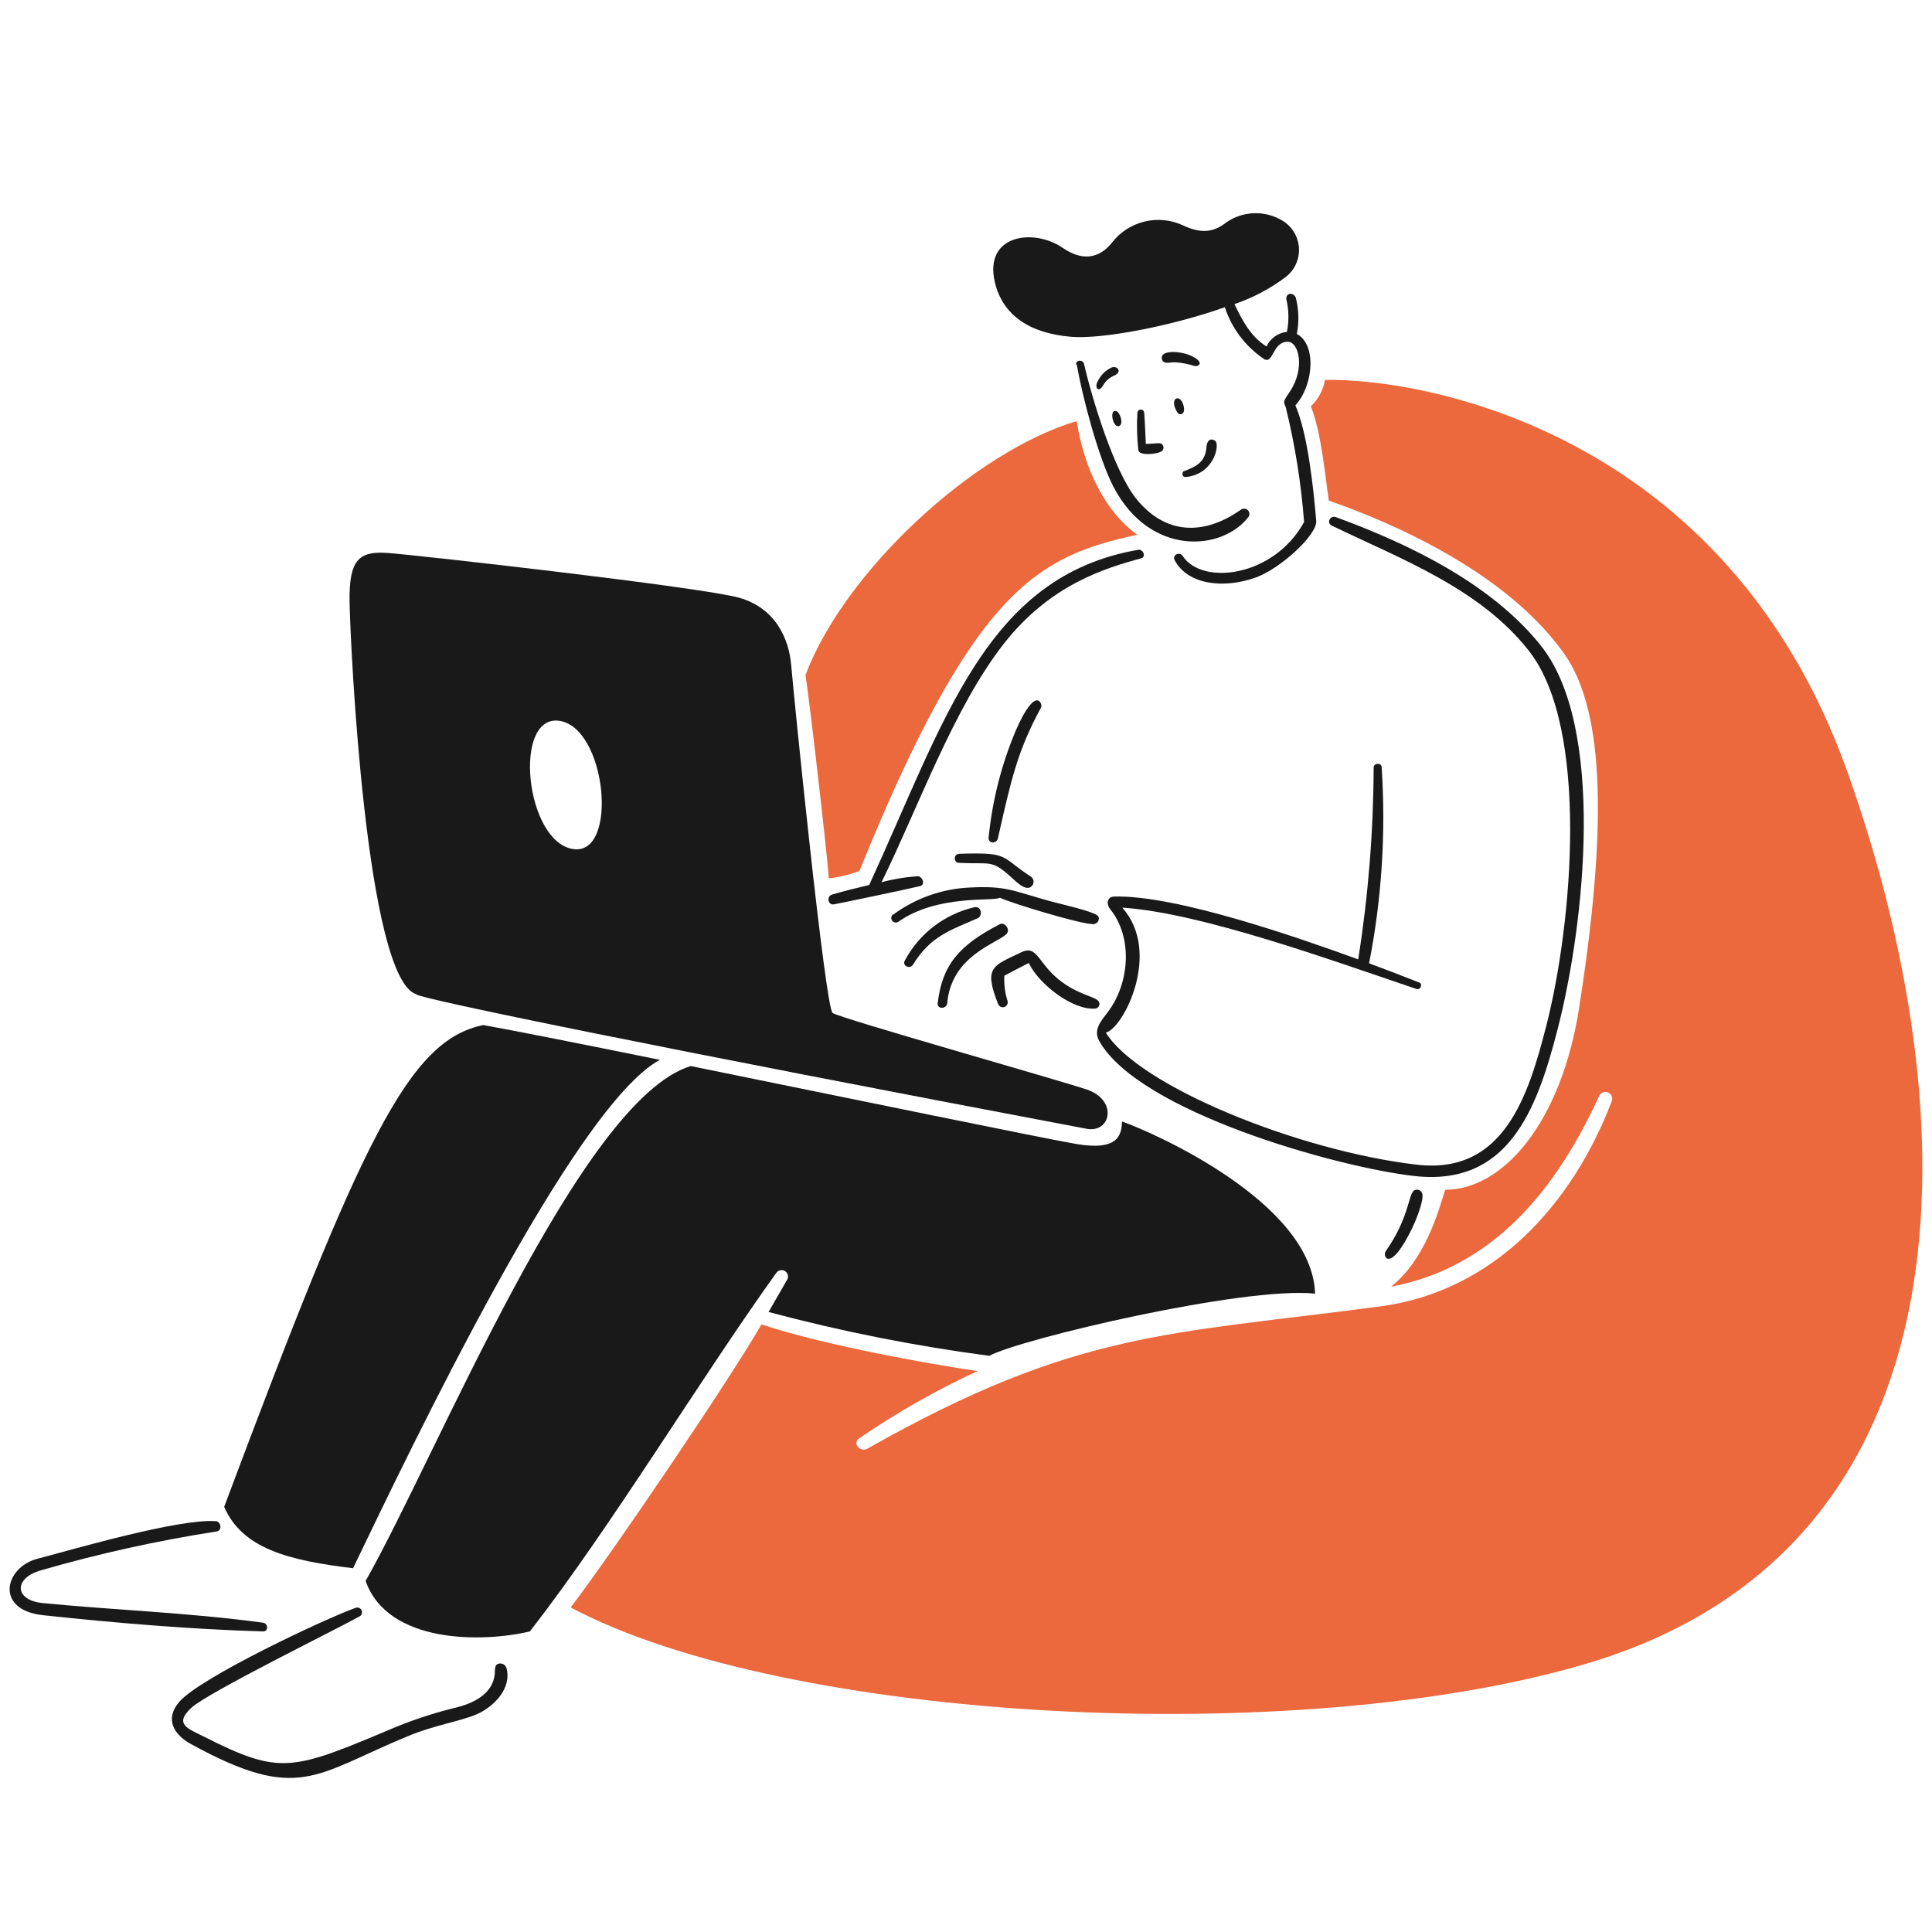 <svg width="140" height="140" viewBox="0 0 140 140" fill="none" xmlns="http://www.w3.org/2000/svg">
<path d="M60.06 63.647C59.947 61.967 58.724 51.248 58.37 48.91C61.214 41.399 70.527 32.751 78.021 30.514C78.557 33.921 80.022 37.016 82.409 38.748C75.24 40.321 70.605 42.561 62.279 63.11C61.566 63.386 60.82 63.566 60.06 63.647Z" fill="#EC683D"/>
<path d="M133.86 55.905C125.05 31.226 103.104 27.392 96.013 27.531C95.887 28.262 95.528 28.933 94.988 29.441C95.758 31.313 96.061 34.806 96.291 36.27C98.741 37.155 108.595 40.65 113.357 47.386C116.391 51.679 116.393 60.46 114.43 73.034C113.131 81.345 108.926 86.215 104.725 86.215C104.188 87.911 103.271 91.255 100.805 93.238C108.316 91.822 112.838 86.049 115.87 79.44C115.917 79.318 116.011 79.219 116.132 79.166C116.252 79.114 116.388 79.111 116.51 79.158C116.633 79.206 116.731 79.3 116.784 79.42C116.837 79.541 116.84 79.677 116.792 79.799C113.934 87.289 108.252 93.572 100.027 94.665C84.615 96.713 78.02 96.398 62.861 104.971C62.325 105.274 61.741 104.584 62.255 104.231C64.973 102.366 67.844 100.735 70.838 99.354C67.56 98.876 59.918 97.534 55.178 95.974C52.837 100.031 44.45 112.421 41.351 116.481C56.941 124.785 94.051 126.78 115.009 120.541C143.57 112.037 142.673 80.592 133.86 55.905Z" fill="#EC683D"/>
<path d="M78.025 26.419C78.445 28.799 79.612 33.233 80.707 35.314C83.336 40.31 88.528 39.965 90.471 37.459C90.521 37.385 90.544 37.296 90.535 37.206C90.527 37.117 90.487 37.033 90.424 36.97C90.36 36.906 90.276 36.867 90.187 36.859C90.098 36.85 90.008 36.873 89.934 36.923C87.212 38.852 84.409 38.743 82.311 36.108C80.729 34.123 79.132 28.898 78.555 26.378C78.475 26.024 77.917 26.072 77.987 26.442L78.025 26.419Z" fill="#191919"/>
<path d="M77.649 24.409C74.602 24.161 72.652 22.837 72.091 20.45C71.28 16.994 74.903 16.517 77.005 17.96C78.685 19.113 79.85 18.497 80.589 17.569C81.174 16.818 81.995 16.286 82.92 16.058C83.844 15.83 84.819 15.92 85.686 16.313C86.961 16.915 87.879 16.893 88.862 16.115C89.459 15.701 90.165 15.471 90.891 15.451C91.618 15.431 92.335 15.622 92.954 16.003C93.295 16.213 93.579 16.502 93.784 16.846C93.988 17.19 94.106 17.579 94.127 17.978C94.149 18.378 94.074 18.776 93.908 19.14C93.742 19.505 93.49 19.823 93.174 20.069C92.045 20.918 90.789 21.582 89.452 22.038C90.036 23.228 90.6 24.36 91.774 25.106C91.909 24.817 92.117 24.568 92.376 24.383C92.635 24.198 92.938 24.083 93.255 24.049C93.412 23.265 93.398 22.456 93.212 21.678C93.169 21.195 93.748 21.169 93.899 21.576C94.119 22.434 94.145 23.33 93.974 24.2C95.433 24.97 95.176 27.955 93.867 29.371C94.773 31.458 95.183 35.428 95.379 37.74C95.466 38.754 92.778 41.202 91.023 41.839C88.68 42.689 86.069 42.374 85.122 40.6C84.918 40.218 85.476 39.94 85.707 40.294C87.107 42.439 92.292 41.834 94.499 37.831C94.287 35.03 93.844 32.25 93.174 29.522C92.992 29.076 92.964 29.13 93.48 28.358C94.585 26.699 94.14 24.705 93.26 24.763C92.187 24.833 92.273 26.41 91.597 26.018C90.259 25.117 89.258 23.796 88.754 22.263C84.822 23.66 79.816 24.585 77.649 24.409Z" fill="#191919"/>
<path d="M83.03 32.166C82.992 31.409 82.971 30.647 82.912 29.891C82.904 29.831 82.875 29.777 82.829 29.737C82.784 29.698 82.727 29.676 82.667 29.676C82.607 29.676 82.549 29.698 82.504 29.737C82.459 29.777 82.429 29.831 82.422 29.891C82.363 30.805 82.386 31.723 82.492 32.633C82.572 33.053 83.832 32.909 84.16 32.713C84.196 32.69 84.228 32.661 84.253 32.626C84.278 32.59 84.296 32.551 84.305 32.509C84.315 32.467 84.316 32.423 84.308 32.381C84.3 32.338 84.284 32.298 84.261 32.262C84.111 32.021 83.924 32.15 83.03 32.166Z" fill="#191919"/>
<path d="M85.905 34.569C87.944 34.381 88.393 32.301 88.083 31.967C87.959 31.833 87.489 31.667 87.428 32.391C87.34 33.464 86.737 33.786 85.819 34.135C85.66 34.135 85.588 34.561 85.905 34.569Z" fill="#191919"/>
<path d="M79.479 27.745C79.355 28.19 79.642 28.436 79.94 27.922C80.124 27.598 80.414 27.346 80.76 27.208C81.33 26.951 80.992 26.49 80.567 26.623C80.079 26.845 79.695 27.246 79.495 27.743L79.479 27.745Z" fill="#191919"/>
<path d="M86.264 25.761C85.518 25.425 83.969 25.332 84.21 26.061C84.334 26.437 84.784 26.226 85.197 26.254C85.647 26.287 86.092 26.373 86.522 26.512C86.828 26.61 87.395 26.269 86.264 25.761Z" fill="#191919"/>
<path d="M80.9 29.794C80.305 29.614 80.697 31.205 81.157 30.829C81.421 30.615 81.126 29.862 80.9 29.794Z" fill="#191919"/>
<path d="M85.75 29.345C85.496 28.475 84.677 28.855 85.31 29.881C85.444 30.128 85.966 30.084 85.75 29.345Z" fill="#191919"/>
<path d="M74.57 69.826C75.34 71.382 77.79 73.243 79.4 73.082C79.488 73.063 79.566 73.009 79.615 72.933C79.664 72.856 79.681 72.763 79.661 72.674C79.561 72.212 78.381 72.211 76.953 71.162C75.183 69.862 75.221 68.412 73.981 69.016C71.984 69.989 71.239 70.037 72.334 72.772C72.369 72.854 72.434 72.92 72.516 72.957C72.597 72.994 72.689 72.999 72.775 72.972C72.86 72.944 72.932 72.886 72.976 72.808C73.021 72.731 73.035 72.639 73.016 72.552C72.825 71.954 72.745 71.327 72.779 70.701C74.7 69.704 74.539 69.756 74.57 69.826Z" fill="#191919"/>
<path d="M69.468 61.886C69.108 61.886 69.087 62.505 69.468 62.524C71.817 62.644 71.833 62.263 73.248 63.543C73.702 63.954 74.487 64.756 74.858 64.08C74.898 63.988 74.907 63.887 74.884 63.79C74.861 63.693 74.806 63.606 74.729 63.543C72.444 62.068 73.227 61.746 69.499 61.87L69.468 61.886Z" fill="#191919"/>
<path d="M64.715 66.286C66.34 65.081 68.289 64.394 70.31 64.312C72.872 64.181 73.361 64.538 76.023 65.283C76.723 65.477 79.043 65.997 79.495 66.318C79.775 66.517 79.575 66.919 79.285 66.962C78.585 67.065 73.265 65.444 72.456 65.052C71.999 65.347 67.959 64.784 65.095 66.795C65.024 66.843 64.937 66.86 64.853 66.845C64.769 66.829 64.695 66.781 64.645 66.712C64.596 66.642 64.575 66.556 64.588 66.471C64.601 66.387 64.646 66.311 64.714 66.259L64.715 66.286Z" fill="#191919"/>
<path d="M66.158 69.901C67.452 67.815 68.84 67.428 70.906 66.51C71.243 66.237 71.046 65.636 70.621 65.74C69.549 65.985 68.542 66.457 67.669 67.126C66.796 67.794 66.077 68.643 65.562 69.614C65.363 70 65.94 70.255 66.158 69.901Z" fill="#191919"/>
<path d="M68.641 72.69C68.604 73.125 67.896 73.157 67.95 72.69C68.27 69.922 69.512 68.481 72.451 66.971C72.815 66.784 73.262 67.385 72.912 67.706C72.17 68.389 68.936 69.289 68.641 72.69Z" fill="#191919"/>
<path d="M66.678 64.208C67.064 64.112 66.871 63.538 66.522 63.495C65.629 63.552 64.743 63.697 63.878 63.93C66.522 58.565 69.115 51.252 72.768 46.612C76.142 42.325 80.118 41.168 82.704 40.452C83.068 40.351 82.837 39.78 82.483 39.84C71.449 41.743 68.478 52.183 62.988 64.126C62.098 64.336 61.202 64.562 60.306 64.819C59.86 64.946 60 65.639 60.456 65.527C60.526 65.528 65.848 64.415 66.678 64.208Z" fill="#191919"/>
<path d="M102.445 86.28C102.053 86.608 102.089 88.29 100.411 90.674C100.155 91.039 100.726 92.32 102.348 88.962C102.537 88.572 103.249 86.897 103.048 86.452C103.025 86.397 102.989 86.348 102.944 86.308C102.899 86.268 102.845 86.239 102.788 86.223C102.73 86.206 102.669 86.203 102.61 86.213C102.551 86.222 102.494 86.246 102.445 86.28Z" fill="#191919"/>
<path d="M111.635 46.761C116.361 52.603 114.855 66.933 112.852 74.657C111.355 80.435 109.296 86.002 102.456 85.215C96.796 84.564 82.525 80.545 79.655 75.436C79.2 74.625 79.787 73.984 80.273 73.343C81.892 71.205 82.076 67.892 80.455 65.892C80.133 65.494 80.245 64.982 80.718 64.969C85.198 64.829 94.158 67.973 98.421 69.519C99.149 64.92 99.523 60.272 99.54 55.616C99.54 55.294 100.083 55.239 100.119 55.578C100.434 60.34 100.128 65.123 99.209 69.805C100.426 70.261 101.645 70.72 102.849 71.2C103.118 71.307 102.935 71.737 102.667 71.672C96.401 69.558 87.04 66.147 81.326 65.771C84.223 69.033 81.374 74.564 80.13 74.826C82.565 78.743 94.169 83.411 102.661 84.397C108.949 85.128 110.736 79.472 112.055 74.317C113.945 66.93 115.179 52.782 110.805 47.182C107.26 42.643 101.529 40.515 96.503 38.089C96.101 37.895 96.39 37.323 96.798 37.472C102.159 39.435 108.064 42.302 111.653 46.775L111.635 46.761Z" fill="#191919"/>
<path d="M72.31 60.755C72.217 61.163 71.59 61.137 71.639 60.696C71.902 58.032 72.563 55.422 73.6 52.954C75.082 49.557 75.559 51.05 75.45 51.248C73.702 54.466 73.274 56.514 72.31 60.755Z" fill="#191919"/>
<path d="M33.128 123.715C31.634 124.075 30.169 124.545 28.744 125.12C21.127 128.328 20.388 128.678 14.732 125.82C13.661 125.279 12.555 124.948 13.884 123.739C15.114 122.619 24.275 118.122 26.078 117.118C26.148 117.073 26.199 117.003 26.221 116.922C26.243 116.841 26.235 116.755 26.198 116.68C26.161 116.605 26.098 116.546 26.021 116.514C25.943 116.482 25.857 116.48 25.778 116.507C23.489 117.325 14.508 121.563 12.993 123.32C11.918 124.568 12.592 125.7 13.841 126.384C21.664 130.663 22.781 128.604 29.591 125.794C31.513 125 33.424 124.715 34.549 124.221C35.785 123.679 37.118 122.337 36.694 120.858C36.577 120.45 35.868 120.407 35.884 120.906C35.77 120.903 36.336 122.89 33.128 123.715Z" fill="#191919"/>
<path d="M19.061 117.588C19.452 117.641 19.458 118.232 19.061 118.218C13.922 118.074 8.261 117.597 3.123 117.044C-0.407 116.663 0.344 113.585 2.672 112.966C5.553 112.201 12.865 110.069 15.601 110.225C16.021 110.225 16.137 110.909 15.692 110.976C11.395 111.643 7.144 112.583 2.967 113.792C0.962 114.363 1.041 115.962 3.085 116.164C8.4 116.684 13.697 116.856 19.061 117.588Z" fill="#191919"/>
<path d="M78.738 78.946C76.453 78.185 60.949 73.812 60.337 73.405C59.8 73.061 57.494 50.181 57.338 48.25C57.183 46.318 56.222 44.082 53.583 43.32C50.943 42.557 30.187 40.219 28.079 40.068C25.971 39.918 25.284 40.605 25.332 43.625C25.381 46.645 26.518 71.023 30.198 72.059C30.038 72.293 47.913 75.968 78.738 81.796C80.508 82.128 81.023 79.708 78.738 78.946ZM41.475 61.517C38.068 60.905 37.161 51.857 40.477 52.225H40.466C43.96 52.611 44.881 62.129 41.475 61.517Z" fill="#191919"/>
<path d="M25.584 113.639C29.849 104.782 41.566 80.184 47.816 76.799C42.172 75.657 37.322 74.691 35.021 74.279C29.602 75.395 26.26 82.461 16.244 109.193C17.553 112.203 20.864 113.077 25.595 113.64L25.584 113.639ZM81.304 81.268C83.544 82.046 95.094 87.132 95.295 93.741C90.115 93.204 73.917 97.031 71.69 98.248C66.295 97.537 60.951 96.476 55.693 95.072C56.14 94.303 56.582 93.535 57.018 92.77C57.089 92.669 57.117 92.544 57.096 92.423C57.075 92.301 57.006 92.193 56.905 92.122C56.804 92.051 56.679 92.023 56.557 92.044C56.436 92.065 56.328 92.133 56.256 92.234C50.635 100.074 44.314 110.608 38.397 118.22C34.985 119.03 28.113 119.138 26.493 114.562C31.718 105.35 42.024 79.691 50.055 77.251C61.643 79.607 75.516 82.471 77.985 82.896C81.034 83.418 81.27 82.249 81.308 81.269L81.304 81.268Z" fill="#191919"/>
</svg>
